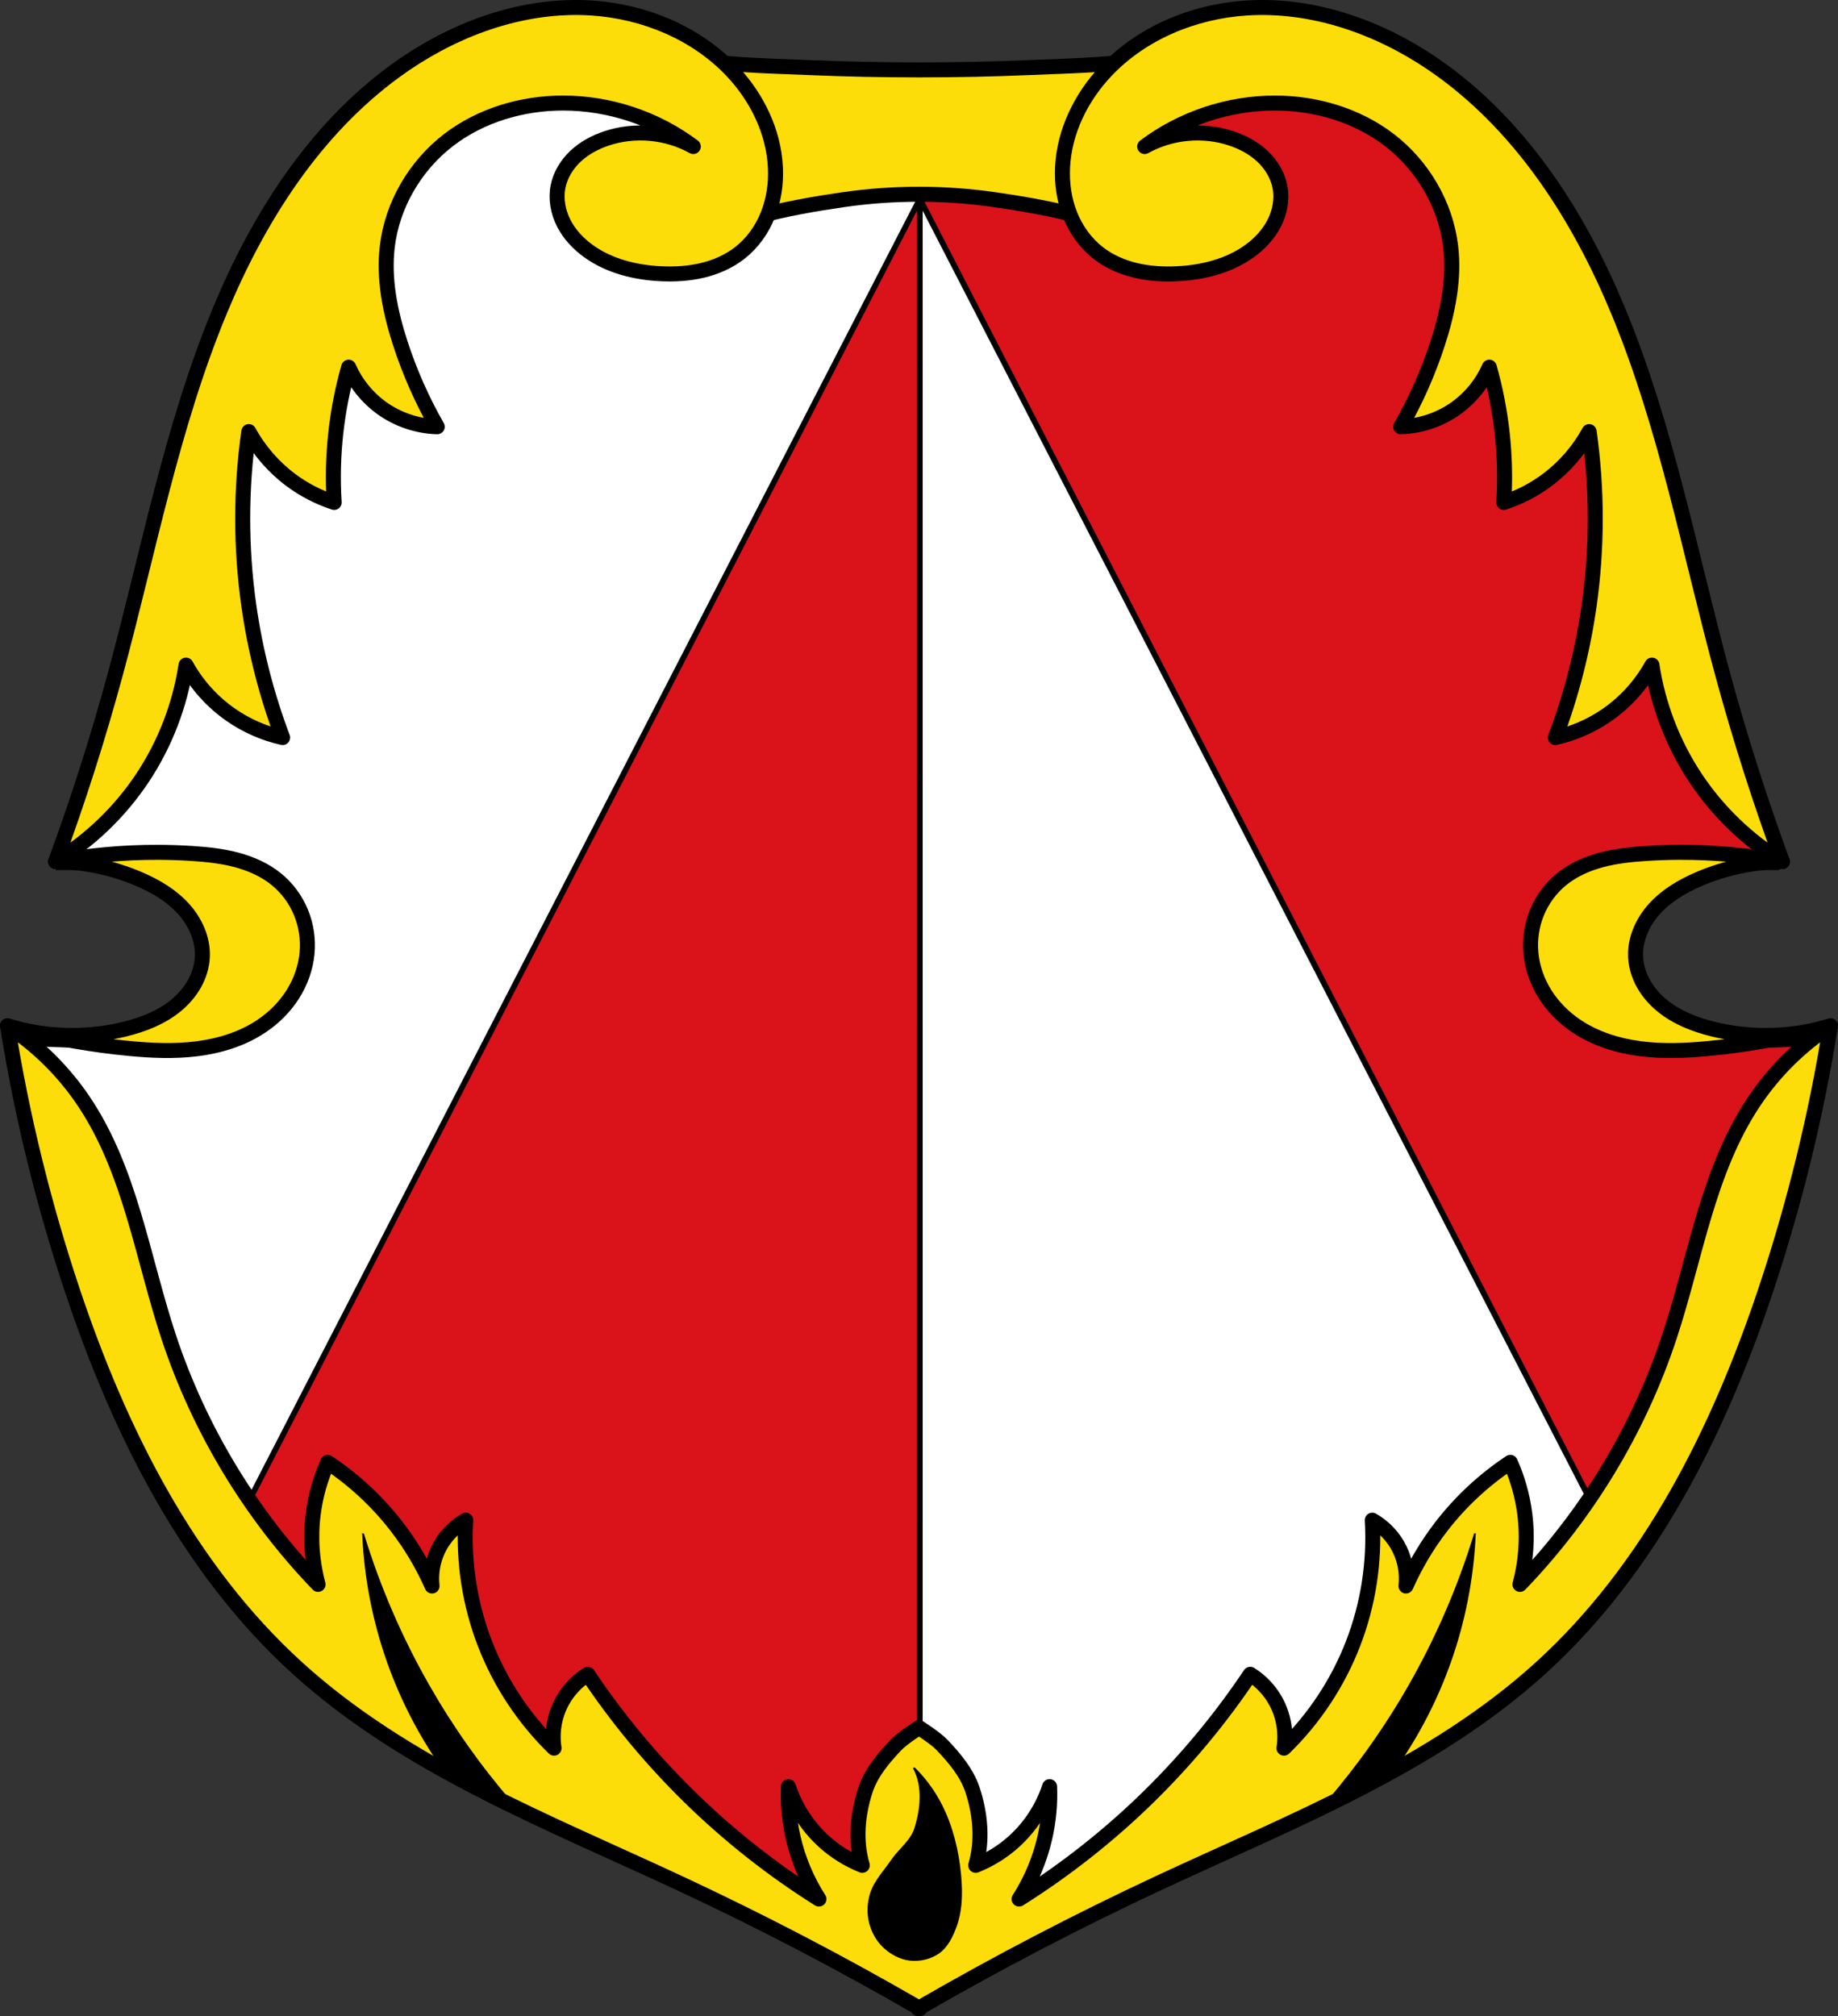 <?xml version="1.0" encoding="UTF-8"?>
<svg width="455.85" height="500" version="1.1" viewBox="0 0 455.85 500" xmlns="http://www.w3.org/2000/svg" xmlns:cc="http://creativecommons.org/ns#" xmlns:dc="http://purl.org/dc/elements/1.1/" xmlns:rdf="http://www.w3.org/1999/02/22-rdf-syntax-ns#">
 <rect x="0" y="0" width="455.85" height="500" fill="#333333" stroke="none"/>
 <g transform="scale(.465)" stroke="#000">
  <g transform="translate(12.072 .195)" stroke-width="3">
   <path d="m301.57 26.615s-48.41 7.751-53.25 8.719-38.719 28.06-38.719 28.06-44.534 60-47.44 65.813c-2.904 5.808-30 45.503-30.969 49.37-0.968 3.872-18.375 45.505-18.375 51.31 0 5.808-16.469 69.69-16.469 69.69l-7.75 34.844-30 84.22-37.75 43.719 41.813-0.094 63.69 14.438 15.5 27.12-23.22 34.844-42.594 20.313-70.56-2.656 59.906 152.69 32.906 92.94 65.813 68.72 139.41 86.16 50.31 30.969 107.47 43.563 16.438-39.688 0.781-2.469v-907.84l-39.875-2.469-1.156 3.563-47.813-0.688-44.531-41.594-43.563-13.563z" fill="#fff"/>
   <path d="m655.45 26.615-43.563 13.563-44.531 41.594-47.813 0.688-1.156-3.563-39.875 2.469v24.563l366.19 710.69 14.03-14.656 32.906-92.94 59.875-152.69-70.53 2.656-42.594-20.313-23.22-34.844 15.5-27.12 63.66-14.438 41.813 0.094-37.719-43.719-30-84.22-7.75-34.844s-16.469-63.88-16.469-69.69c0-5.808-17.407-47.44-18.375-51.31-0.968-3.872-28.06-43.567-30.969-49.37-2.904-5.808-47.44-65.813-47.44-65.813s-33.879-27.09-38.719-28.06c-4.84-0.968-53.25-8.719-53.25-8.719zm-176.94 79.31v883.28l0.031 0.094-0.031-883.37z" fill="#da121a" stroke-linecap="round" stroke-linejoin="round"/>
   <path d="m478.51 105.93 366.19 710.69-51.781 54.06-139.41 86.16-50.31 30.969-107.47 43.563-16.438-39.688-0.75-2.375-0.031-883.37z" fill="#fff"/>
   <path d="m478.51 105.93-366.19 710.69 51.781 54.06 139.41 86.16 50.31 30.969 107.47 43.563 16.438-39.688 0.75-2.375 0.031-883.37z" fill="#da121a"/>
  </g>
  <g fill="#fcdd09" stroke-linecap="round" stroke-linejoin="round" stroke-width="8">
   <path d="m431.75 36.06c-24.113-1.003-48.42-1.357-72.15-6.012v103.07c27.475-15.663 59.165-22.143 90.188-26.627 26.636-3.85 54.102-3.85 80.738 0 31.023 4.484 62.713 10.964 90.188 26.627v-103.07c-23.73 4.654-48.036 5.009-72.148 6.012-38.905 1.618-77.91 1.618-116.81 0z"/>
   <path d="m308.66 4.009c-34.966-0.411-69.43 13.112-97.789 33.768-43.27 31.516-73.12 78.532-93.623 127.98-25.812 62.252-38.153 129.09-55.832 194.12-9.148 33.65-19.754 66.905-31.779 99.637 18.46-11.281 34.413-26.642 46.383-44.664 11.98-18.036 19.954-38.716 23.189-60.125 5.822 10.57 14.126 19.763 24.051 26.627 8.276 5.724 17.666 9.83 27.486 12.023-8.573-22.721-14.635-46.387-18.039-70.432-4.348-30.717-4.348-62.046 0-92.764 5.487 10.054 13.16 18.907 22.332 25.768 7.004 5.239 14.874 9.319 23.191 12.025-0.773-12.306-0.485-24.677 0.859-36.934 1.305-11.903 3.606-23.697 6.871-35.217 3.72 8.493 9.71 15.981 17.18 21.475 8.666 6.374 19.308 10.022 30.063 10.307-8.095-14.157-14.727-29.15-19.756-44.664-5.386-16.618-8.949-34.192-6.871-51.537 2.664-22.232 14.888-43.039 32.639-56.688 17.246-13.26 39.23-19.731 60.984-19.756 24.875-0.028 49.689 8.243 69.572 23.191-13.959-7.789-31.231-9.388-46.383-4.295-6.035 2.029-11.78 5.106-16.422 9.465-4.641 4.359-8.135 10.052-9.346 16.303-1.274 6.576 0.035 13.522 3.092 19.482 3.057 5.96 7.788 10.967 13.229 14.875 11.114 7.982 24.984 11.394 38.652 12.025 7.407 0.342 14.885-0.087 22.096-1.812s14.158-4.775 19.99-9.354c6.713-5.27 11.813-12.483 14.949-20.42 3.136-7.937 4.345-16.578 3.947-25.104-0.897-19.22-9.966-37.56-23.189-51.537-19.205-20.299-46.843-31.667-74.727-33.498-2.334-0.153-4.669-0.242-7-0.27zm362.98 0c-2.331 0.027-4.664 0.116-6.998 0.27-27.884 1.831-55.522 13.199-74.727 33.498-13.224 13.977-22.294 32.317-23.191 51.537-0.398 8.525 0.813 17.166 3.949 25.104 3.136 7.937 8.234 15.15 14.947 20.42 5.832 4.578 12.781 7.628 19.992 9.354 7.211 1.725 14.689 2.155 22.096 1.812 13.669-0.632 27.539-4.043 38.652-12.025 5.44-3.908 10.172-8.915 13.229-14.875 3.057-5.96 4.364-12.906 3.09-19.482-1.211-6.251-4.702-11.944-9.344-16.303-4.641-4.359-10.388-7.436-16.424-9.465-15.152-5.093-32.422-3.494-46.381 4.295 19.883-14.948 44.697-23.22 69.572-23.191 21.754 0.025 43.738 6.496 60.984 19.756 17.751 13.648 29.975 34.455 32.639 56.688 2.078 17.345-1.485 34.92-6.871 51.537-5.029 15.514-11.661 30.507-19.756 44.664 10.754-0.284 21.396-3.932 30.062-10.307 7.469-5.494 13.46-12.982 17.18-21.475 3.265 11.52 5.566 23.314 6.871 35.217 1.344 12.256 1.632 24.628 0.859 36.934 8.318-2.706 16.185-6.787 23.189-12.025 9.172-6.86 16.845-15.714 22.332-25.768 4.348 30.717 4.348 62.046 0 92.764-3.404 24.044-9.464 47.711-18.037 70.432 9.821-2.193 19.211-6.299 27.486-12.023 9.925-6.864 18.226-16.057 24.049-26.627 3.235 21.409 11.212 42.089 23.191 60.125 11.97 18.022 27.923 33.383 46.383 44.664-12.026-32.732-22.633-65.987-31.781-99.637-17.679-65.031-30.018-131.87-55.83-194.12-20.503-49.449-50.353-96.464-93.623-127.98-28.359-20.656-62.825-34.179-97.791-33.768z"/>
   <path d="m84.428 454.58c-18.364-0.066-36.735 1.585-54.791 4.934 15.362 0.118 30.694 3.351 44.795 9.447 8.651 3.74 16.968 8.651 23.314 15.619 6.347 6.968 10.578 16.192 10.184 25.609-0.212 5.054-1.739 10.022-4.201 14.441s-5.843 8.299-9.736 11.529c-7.787 6.46-17.468 10.257-27.291 12.682-17.958 4.433-36.961 4.533-54.977 0.355 18.602 4.782 37.577 8.114 56.695 9.951 12.244 1.177 24.622 1.739 36.824 0.184 12.202-1.556 24.281-5.313 34.467-12.209 6.491-4.395 12.157-10.044 16.367-16.656 4.21-6.612 6.943-14.19 7.682-21.994 0.699-7.386-0.399-14.942-3.217-21.805-2.818-6.863-7.353-13.018-13.102-17.707-6.136-5.005-13.545-8.285-21.195-10.328-7.65-2.043-15.568-2.891-23.469-3.414-6.108-0.404-12.228-0.617-18.35-0.639zm-72.703 94.617c-2.582-0.664-5.157-1.355-7.725-2.074 2.55 0.78 5.127 1.472 7.725 2.074zm884.15-94.617c-6.121 0.022-12.244 0.235-18.352 0.639-7.901 0.523-15.818 1.371-23.469 3.414-7.65 2.043-15.059 5.323-21.195 10.328-5.749 4.689-10.284 10.844-13.102 17.707-2.818 6.863-3.916 14.419-3.217 21.805 0.739 7.804 3.472 15.382 7.682 21.994 4.21 6.612 9.876 12.262 16.367 16.656 10.186 6.896 22.265 10.653 34.467 12.209 12.202 1.556 24.58 0.993 36.824-0.184 19.119-1.838 38.093-5.17 56.695-9.951-18.015 4.177-37.019 4.078-54.977-0.355-9.823-2.425-19.504-6.221-27.291-12.682-3.893-3.23-7.274-7.11-9.736-11.529s-3.99-9.387-4.201-14.441c-0.394-9.417 3.837-18.641 10.184-25.609 6.347-6.968 14.663-11.879 23.314-15.619 14.101-6.096 29.433-9.33 44.795-9.447-18.056-3.349-36.425-4.999-54.789-4.934zm72.701 94.617c2.597-0.602 5.174-1.294 7.725-2.074-2.567 0.72-5.143 1.411-7.725 2.074z"/>
   <path d="m4 547.12c7.64 47.913 19.231 95.196 34.619 141.21 25.037 74.864 61.464 148.12 119.87 201.22 57.934 52.666 132.83 81.645 203.79 114.74 43.393 20.236 85.89 42.392 127.34 66.358v0.607c0.177-0.102 0.355-0.203 0.531-0.305 0.177 0.102 0.355 0.202 0.531 0.305v-0.607c41.45-23.965 83.947-46.121 127.34-66.358 70.958-33.091 145.85-62.07 203.79-114.74 58.411-53.1 94.838-126.35 119.88-201.22 15.388-46.013 26.98-93.296 34.619-141.21-16.024 10.519-29.92 24.264-40.613 40.172-24.989 37.173-31.293 83.349-45.381 125.87-16.285 49.149-43.716 94.57-79.633 131.86 3.299-12.231 4.179-25.11 2.57-37.676-1.209-9.445-3.816-18.71-7.707-27.4-14.042 9.293-26.536 20.916-36.818 34.25-7.521 9.753-13.861 20.416-18.838 31.682 0.75-6.711-0.452-13.629-3.424-19.693-3.157-6.442-8.305-11.892-14.557-15.412 1.351 22.374-2.18 45.03-10.275 65.932-8.096 20.903-20.748 40.029-36.818 55.656 1.329-8.447-0.2-17.318-4.281-24.832-3.216-5.92-7.986-10.988-13.701-14.557-15.692 23.461-33.799 45.306-53.943 65.076-21.069 20.678-44.365 39.084-69.355 54.799 6.383-9.956 11.038-21.014 13.699-32.537 2.07-8.965 2.936-18.207 2.568-27.4-3.632 11.11-10.19 21.248-18.836 29.113-6.008 5.465-13.006 9.838-20.551 12.844 3.85-13.117 2.502-27.496-1.713-40.244-3.032-9.169-9.609-16.98-16.268-23.975-3.532-3.71-12.277-9.244-12.277-9.244s-8.745 5.534-12.277 9.244c-6.659 6.995-13.236 14.805-16.268 23.975-4.215 12.748-5.563 27.127-1.713 40.244-7.545-3.005-14.543-7.379-20.551-12.844-8.646-7.865-15.204-18.004-18.836-29.113-0.368 9.193 0.498 18.436 2.568 27.4 2.661 11.523 7.317 22.581 13.699 32.537-24.991-15.715-48.286-34.121-69.355-54.799-20.144-19.77-38.251-41.615-53.943-65.076-5.715 3.568-10.485 8.636-13.701 14.557-4.081 7.514-5.611 16.385-4.281 24.832-16.071-15.628-28.722-34.753-36.818-55.656-8.095-20.902-11.626-43.558-10.275-65.932-6.252 3.52-11.399 8.97-14.557 15.412-2.972 6.064-4.174 12.982-3.424 19.693-4.977-11.266-11.317-21.929-18.838-31.682-10.282-13.334-22.777-24.958-36.818-34.25-3.892 8.69-6.498 17.956-7.707 27.4-1.608 12.565-0.729 25.445 2.57 37.676-35.917-37.293-63.348-82.714-79.633-131.86-14.088-42.518-20.392-88.694-45.381-125.87-10.694-15.908-24.59-29.653-40.613-40.172z"/>
  </g>
  <path d="m193.71 818.35c1.015 23.341 5.547 46.527 13.393 68.533 6.924 19.421 16.424 37.921 28.174 54.863 6.128 3.45 12.304 6.812 18.527 10.086 6.244 3.285 12.537 6.48 18.873 9.584-16.752-19.407-31.614-40.444-44.307-62.719-14.47-25.395-26.118-52.395-34.66-80.348zm592.88 0c-8.542 27.952-20.19 54.953-34.66 80.348-12.692 22.274-27.555 43.312-44.307 62.719 6.336-3.104 12.629-6.299 18.873-9.584 6.224-3.274 12.4-6.636 18.527-10.086 11.75-16.943 21.25-35.442 28.174-54.863 7.846-22.006 12.377-45.192 13.393-68.533zm-299.14 124.57c5.275 9.87 3.948 22.06 0.709 32.348-2.107 6.691-8.487 11.179-12.432 16.979-3.93 5.778-9.101 11.062-11.182 17.732-1.489 4.772-1.778 10.118-0.633 14.984 1.145 4.861 3.643 9.655 7.244 13.115 3.817 3.668 8.935 6.536 14.197 7.119 5.23 0.58 11.039-0.751 15.318-3.812 4.566-3.267 7.219-8.875 9.127-14.154 2.517-6.963 3.043-14.654 2.68-22.048-0.639-13.022-3.3-26.222-8.5-38.178-3.884-8.929-9.514-17.241-16.529-24.084z" stroke-width="1px"/>
 </g>
</svg>
